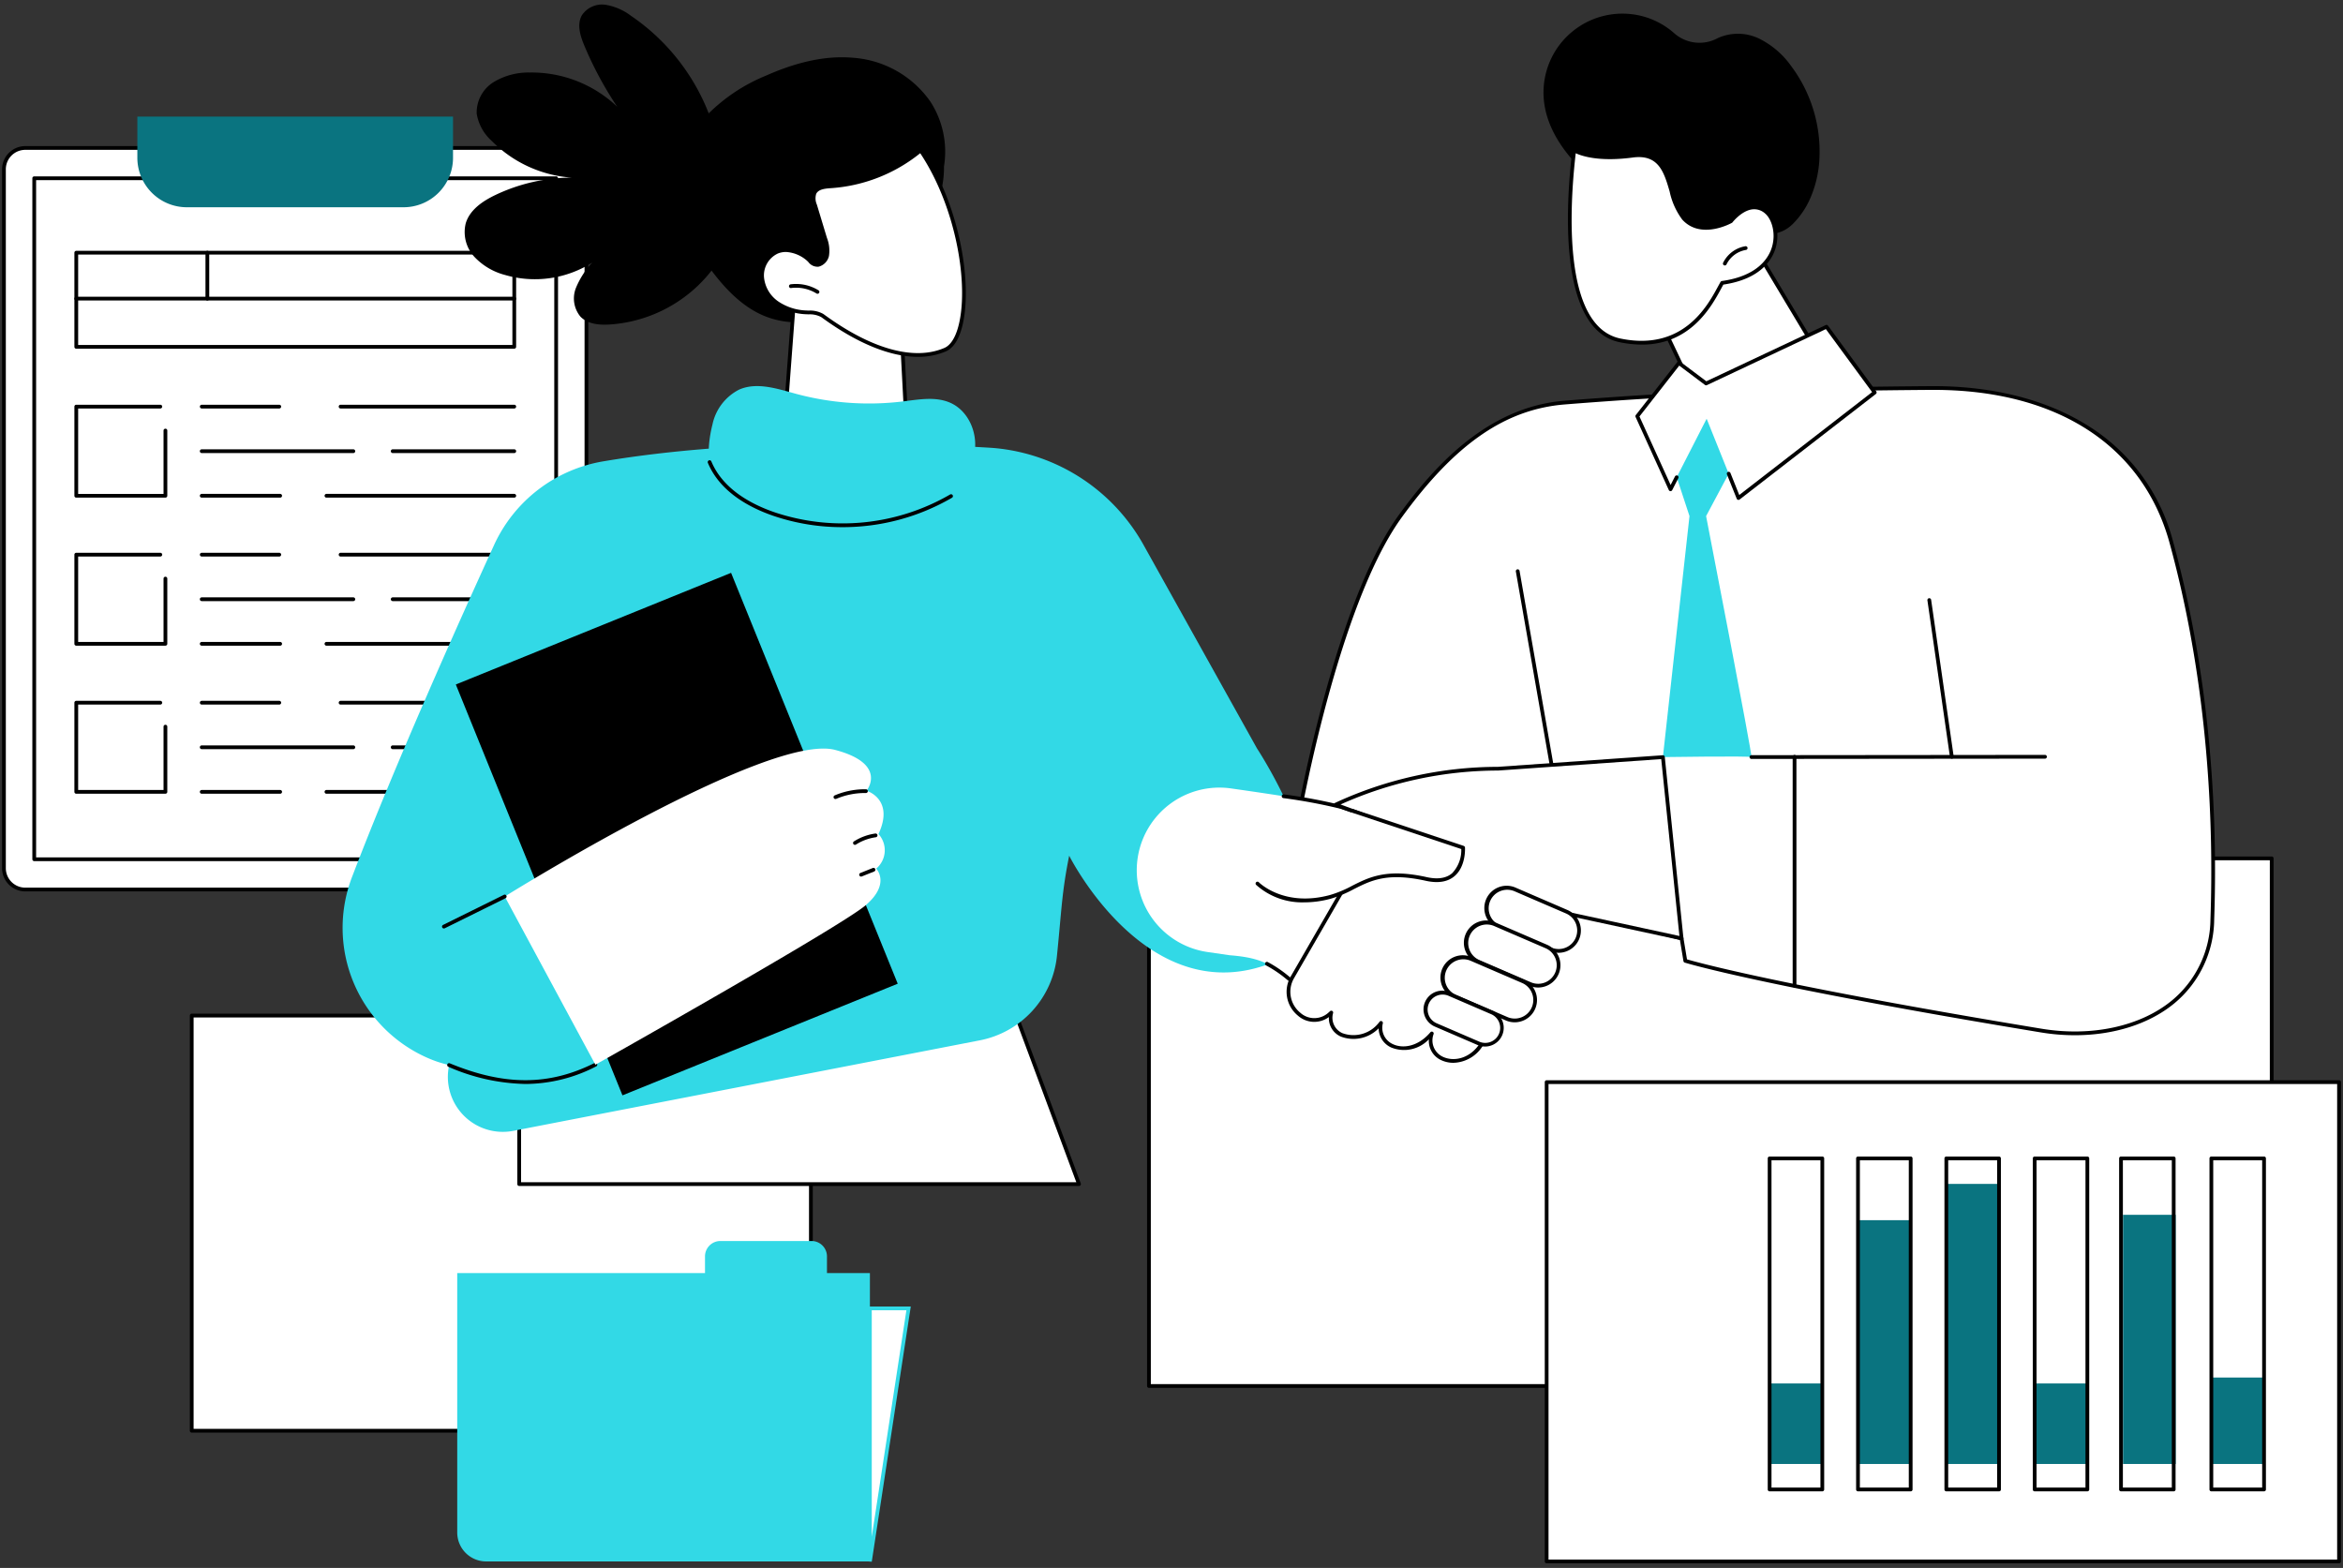 <?xml version="1.0" encoding="UTF-8"?> <svg xmlns="http://www.w3.org/2000/svg" xmlns:xlink="http://www.w3.org/1999/xlink" width="399" height="267" viewBox="0 0 399 267"><rect x="0" y="0" width="399" height="267" fill="#333333" stroke="none"/><defs><clipPath id="clip-path"><rect id="Rectangle_115" data-name="Rectangle 115" width="399" height="267" transform="translate(-0.493 -0.384)" fill="none"></rect></clipPath></defs><g id="Groupe_83" data-name="Groupe 83" transform="translate(0.223 0.953)"><g id="Groupe_82" data-name="Groupe 82" transform="translate(0.269 -0.569)" clip-path="url(#clip-path)"><path id="Tracé_797" data-name="Tracé 797" d="M96.564,202.695H4.63A3.63,3.63,0,0,1,1,199.065V80.047a3.63,3.63,0,0,1,3.63-3.63H96.564a3.63,3.63,0,0,1,3.63,3.63V199.065a3.63,3.63,0,0,1-3.63,3.63" transform="translate(-0.82 -51.604)" fill="#fff"></path><path id="Tracé_798" data-name="Tracé 798" d="M95.883,202.333H3.949A3.954,3.954,0,0,1,0,198.384V79.366a3.954,3.954,0,0,1,3.949-3.949H95.883a3.954,3.954,0,0,1,3.949,3.949V198.384a3.954,3.954,0,0,1-3.949,3.949M3.949,76.056A3.315,3.315,0,0,0,.639,79.366V198.384a3.315,3.315,0,0,0,3.311,3.311H95.883a3.314,3.314,0,0,0,3.311-3.311V79.366a3.314,3.314,0,0,0-3.311-3.311Z" transform="translate(-0.139 -50.923)"></path><path id="Tracé_799" data-name="Tracé 799" d="M105.345,208.166H16.465a.319.319,0,0,1-.319-.319V91.882a.319.319,0,0,1,.319-.319h88.88a.319.319,0,0,1,.319.319V207.846a.319.319,0,0,1-.319.319m-88.56-.639h88.241V92.2H16.785Z" transform="translate(-11.128 -61.912)"></path><path id="Tracé_800" data-name="Tracé 800" d="M72.127,59.69V66.7a8.429,8.429,0,0,0,8.429,8.429h36.9a8.429,8.429,0,0,0,8.429-8.429V59.69Z" transform="translate(-49.229 -40.22)" fill="#0a7480"></path><path id="Tracé_801" data-name="Tracé 801" d="M209.387,213.949H179.815a.319.319,0,1,1,0-.639h29.572a.319.319,0,0,1,0,.639" transform="translate(-122.304 -144.773)"></path><path id="Tracé_802" data-name="Tracé 802" d="M118.974,213.949h-13.2a.319.319,0,1,1,0-.639h13.2a.319.319,0,1,1,0,.639" transform="translate(-71.908 -144.773)"></path><path id="Tracé_803" data-name="Tracé 803" d="M228.286,237.717h-20.7a.319.319,0,0,1,0-.639h20.7a.319.319,0,1,1,0,.639" transform="translate(-141.202 -160.95)"></path><path id="Tracé_804" data-name="Tracé 804" d="M131.587,237.717H105.769a.319.319,0,1,1,0-.639h25.818a.319.319,0,0,1,0,.639" transform="translate(-71.908 -160.95)"></path><path id="Tracé_805" data-name="Tracé 805" d="M204.254,261.484H172.272a.319.319,0,0,1,0-.639h31.981a.319.319,0,0,1,0,.639" transform="translate(-117.17 -177.126)"></path><path id="Tracé_806" data-name="Tracé 806" d="M119.128,261.484H105.77a.319.319,0,0,1,0-.639h13.357a.319.319,0,0,1,0,.639" transform="translate(-71.909 -177.126)"></path><path id="Tracé_807" data-name="Tracé 807" d="M54.061,229.132H38.878a.319.319,0,0,1-.319-.319V213.63a.319.319,0,0,1,.319-.319H53.191a.319.319,0,0,1,0,.639H39.2v14.544H53.741V217.709a.319.319,0,0,1,.639,0v11.1a.319.319,0,0,1-.319.319" transform="translate(-26.382 -144.774)"></path><path id="Tracé_808" data-name="Tracé 808" d="M209.387,292.88H179.815a.319.319,0,1,1,0-.639h29.572a.319.319,0,1,1,0,.639" transform="translate(-122.304 -198.494)"></path><path id="Tracé_809" data-name="Tracé 809" d="M118.974,292.88h-13.2a.319.319,0,1,1,0-.639h13.2a.319.319,0,1,1,0,.639" transform="translate(-71.908 -198.494)"></path><path id="Tracé_810" data-name="Tracé 810" d="M228.286,316.647h-20.7a.319.319,0,0,1,0-.639h20.7a.319.319,0,1,1,0,.639" transform="translate(-141.202 -214.669)"></path><path id="Tracé_811" data-name="Tracé 811" d="M131.587,316.647H105.769a.319.319,0,1,1,0-.639h25.818a.319.319,0,0,1,0,.639" transform="translate(-71.908 -214.669)"></path><path id="Tracé_812" data-name="Tracé 812" d="M204.254,340.414H172.272a.319.319,0,0,1,0-.639h31.981a.319.319,0,0,1,0,.639" transform="translate(-117.17 -230.845)"></path><path id="Tracé_813" data-name="Tracé 813" d="M119.128,340.414H105.77a.319.319,0,0,1,0-.639h13.357a.319.319,0,0,1,0,.639" transform="translate(-71.909 -230.845)"></path><path id="Tracé_814" data-name="Tracé 814" d="M54.061,308.062H38.878a.319.319,0,0,1-.319-.319V292.56a.319.319,0,0,1,.319-.319H53.191a.319.319,0,1,1,0,.639H39.2v14.544H53.741V296.639a.319.319,0,0,1,.639,0v11.1a.319.319,0,0,1-.319.319" transform="translate(-26.382 -198.494)"></path><path id="Tracé_815" data-name="Tracé 815" d="M209.387,371.81H179.815a.319.319,0,1,1,0-.639h29.572a.319.319,0,1,1,0,.639" transform="translate(-122.304 -252.213)"></path><path id="Tracé_816" data-name="Tracé 816" d="M118.974,371.81h-13.2a.319.319,0,1,1,0-.639h13.2a.319.319,0,1,1,0,.639" transform="translate(-71.908 -252.213)"></path><path id="Tracé_817" data-name="Tracé 817" d="M228.286,395.577h-20.7a.319.319,0,1,1,0-.639h20.7a.319.319,0,1,1,0,.639" transform="translate(-141.202 -268.389)"></path><path id="Tracé_818" data-name="Tracé 818" d="M131.587,395.577H105.769a.319.319,0,1,1,0-.639h25.818a.319.319,0,0,1,0,.639" transform="translate(-71.908 -268.389)"></path><path id="Tracé_819" data-name="Tracé 819" d="M204.254,419.344H172.272a.319.319,0,0,1,0-.639h31.981a.319.319,0,0,1,0,.639" transform="translate(-117.17 -284.565)"></path><path id="Tracé_820" data-name="Tracé 820" d="M119.128,419.344H105.77a.319.319,0,0,1,0-.639h13.357a.319.319,0,0,1,0,.639" transform="translate(-71.909 -284.565)"></path><path id="Tracé_821" data-name="Tracé 821" d="M54.061,386.992H38.878a.319.319,0,0,1-.319-.319V371.49a.319.319,0,0,1,.319-.319H53.191a.319.319,0,1,1,0,.639H39.2v14.544H53.741V375.569a.319.319,0,0,1,.639,0v11.1a.319.319,0,0,1-.319.319" transform="translate(-26.382 -252.213)"></path><path id="Tracé_822" data-name="Tracé 822" d="M113.466,147.924H38.878a.319.319,0,0,1-.319-.319V131.575a.319.319,0,0,1,.319-.319h74.587a.319.319,0,0,1,.319.319V147.6a.319.319,0,0,1-.319.319M39.2,147.285h73.949V131.895H39.2Z" transform="translate(-26.382 -88.927)"></path><path id="Tracé_823" data-name="Tracé 823" d="M113.466,156.383H38.878a.319.319,0,0,1,0-.639h74.587a.319.319,0,0,1,0,.639" transform="translate(-26.382 -105.594)"></path><path id="Tracé_824" data-name="Tracé 824" d="M108.77,139.716a.319.319,0,0,1-.319-.319v-7.821a.319.319,0,1,1,.639,0V139.4a.319.319,0,0,1-.319.319" transform="translate(-73.951 -88.927)"></path><rect id="Rectangle_105" data-name="Rectangle 105" width="191.2" height="89.85" transform="translate(195.168 145.783)" fill="#fff"></rect><path id="Tracé_825" data-name="Tracé 825" d="M802,544.649H610.8a.319.319,0,0,1-.319-.319v-89.85a.319.319,0,0,1,.319-.319H802a.319.319,0,0,1,.319.319v89.85a.32.32,0,0,1-.319.319m-190.88-.639H801.678V454.8H611.118Z" transform="translate(-415.631 -308.696)"></path><rect id="Rectangle_106" data-name="Rectangle 106" width="105.443" height="70.698" transform="translate(32.158 172.554)" fill="#fff"></rect><path id="Tracé_826" data-name="Tracé 826" d="M205.878,609.31H100.435a.319.319,0,0,1-.319-.319v-70.7a.319.319,0,0,1,.319-.319H205.878a.319.319,0,0,1,.319.319v70.7a.319.319,0,0,1-.319.319m-105.123-.639h104.8V538.612h-104.8Z" transform="translate(-68.278 -365.739)"></path><path id="Tracé_827" data-name="Tracé 827" d="M305.639,664.628v-2.84a2.621,2.621,0,0,0-2.621-2.621H287.49a2.621,2.621,0,0,0-2.621,2.621v2.84H242.675v44.178a4.925,4.925,0,0,0,4.925,4.925h65.351v-49.1Z" transform="translate(-165.303 -448.223)" fill="#32d9e6"></path><path id="Tracé_828" data-name="Tracé 828" d="M462.7,695.092v43.09l6.587-43.09Z" transform="translate(-315.054 -472.674)" fill="#fff"></path><path id="Tracé_829" data-name="Tracé 829" d="M462.337,737.549l-.635-.048V694.092h7.279Zm0-42.818V733.3l5.9-38.567Z" transform="translate(-314.373 -471.993)" fill="#32d9e6"></path><path id="Tracé_830" data-name="Tracé 830" d="M907.546,147.169l-13.842-23.1-16.5-1.357-1.926,8.71L886,154.031Z" transform="translate(-595.855 -83.112)" fill="#fff"></path><path id="Tracé_831" data-name="Tracé 831" d="M885.316,153.669a.319.319,0,0,1-.288-.183l-10.714-22.61a.318.318,0,0,1-.023-.206l1.926-8.71a.322.322,0,0,1,.338-.249l16.5,1.357a.319.319,0,0,1,.248.154l13.842,23.1a.319.319,0,0,1-.177.468l-21.551,6.862a.312.312,0,0,1-.1.015M874.937,130.7l10.548,22.258,20.9-6.654-13.55-22.614-16.055-1.321Z" transform="translate(-595.175 -82.431)"></path><path id="Tracé_832" data-name="Tracé 832" d="M868.821,29.7a24.291,24.291,0,0,0-4.784-15.892,14.674,14.674,0,0,0-5.446-4.685A8.3,8.3,0,0,0,851.567,9l-.065.033a6.508,6.508,0,0,1-7.321-.772,13.325,13.325,0,0,0-4.446-2.645,13.438,13.438,0,0,0-17.875,13.37c.3,5.692,4.161,10.6,8.519,14.275a41.541,41.541,0,0,0,14.883,8.2,33.764,33.764,0,0,0,13.765,1.191c2.078-.263,3.646-.43,5.184-1.9a14.077,14.077,0,0,0,3.133-4.632,19.163,19.163,0,0,0,1.479-6.413" transform="translate(-559.484 -2.917)"></path><path id="Tracé_833" data-name="Tracé 833" d="M861.795,100.228c-1.541,2.616-5.5,12.263-17.411,9.788-10.374-2.155-8.846-23.584-7.789-32.366,0,0,2.782,1.876,9.939.918s5.651,7.306,8.7,10.673,8.068.485,8.068.485,3.077-4.01,6-1.566c2.521,2.11,3.217,10.561-7.508,12.067" transform="translate(-569.01 -52.443)" fill="#fff"></path><path id="Tracé_834" data-name="Tracé 834" d="M847.451,110.06a18.613,18.613,0,0,1-3.791-.411c-10.548-2.191-9.137-23.61-8.041-32.717a.32.32,0,0,1,.5-.227c.026.017,2.8,1.792,9.717.867,4.96-.664,6.03,3.006,6.977,6.242a11.782,11.782,0,0,0,2.006,4.533c2.683,2.96,7.094.733,7.621.451a6.573,6.573,0,0,1,3.807-2.406,3.377,3.377,0,0,1,2.607.844c1.255,1.05,2.172,3.621,1.4,6.317-.556,1.945-2.455,5.333-8.915,6.289-.114.2-.242.435-.384.7-1.625,3-5.163,9.521-13.5,9.521M836.2,77.472c-1.065,9.174-2.268,29.5,7.591,31.551,10.639,2.209,14.816-5.5,16.6-8.789.179-.329.334-.616.471-.849a.319.319,0,0,1,.231-.154c6.227-.875,8.026-4.044,8.544-5.855.672-2.349-.08-4.718-1.2-5.651a2.762,2.762,0,0,0-2.125-.7c-1.847.2-3.4,2.195-3.415,2.215a.325.325,0,0,1-.094.082c-.052.03-5.274,2.969-8.464-.548a12.205,12.205,0,0,1-2.146-4.783c-.959-3.28-1.868-6.38-6.279-5.788-5.7.762-8.672-.243-9.718-.732" transform="translate(-568.353 -51.763)"></path><path id="Tracé_835" data-name="Tracé 835" d="M917.834,132.071a.319.319,0,0,1-.287-.459,5.173,5.173,0,0,1,3.789-2.815.319.319,0,0,1,.1.631,4.525,4.525,0,0,0-3.314,2.463.319.319,0,0,1-.288.18" transform="translate(-624.599 -87.251)"></path><path id="Tracé_836" data-name="Tracé 836" d="M753.452,301.936s12.575,3.948,60.6,11.877c14.516,2.4,28.629-4.18,29.146-18.884.6-17.047-.4-40.279-6.973-64.235-5.061-18.457-21.865-26.441-41-26.3-22.151.166-40.492.736-62.307,2.48-12.145.971-20.885,9.527-28.035,19.392-9.3,12.837-16.272,42.95-19,61l18.743-1.372,48.2,12.216Z" transform="translate(-466.944 -138.706)" fill="#fff"></path><path id="Tracé_837" data-name="Tracé 837" d="M819.1,313.926a35.6,35.6,0,0,1-5.786-.479c-47.494-7.842-60.514-11.848-60.64-11.887a.32.32,0,0,1-.219-.252l-.6-3.616-47.943-12.152-18.691,1.368a.319.319,0,0,1-.339-.366c2.474-16.356,9.272-47.638,19.059-61.141,5.7-7.867,14.836-18.45,28.268-19.524,23.062-1.844,41.6-2.325,62.33-2.481,9.981-.077,18.959,2.075,25.945,6.218a32.96,32.96,0,0,1,15.369,20.314c6.774,24.7,7.537,48.618,6.984,64.331a18.744,18.744,0,0,1-6.853,14.291c-4.265,3.491-10.32,5.376-16.878,5.376m-66.048-12.92c1.736.509,15.963,4.479,60.366,11.81,8.515,1.406,16.8-.374,22.156-4.76a18.122,18.122,0,0,0,6.62-13.819c.551-15.668-.209-39.514-6.962-64.139-4.548-16.584-19.174-26.065-40.166-26.065l-.527,0c-20.721.156-39.242.637-62.284,2.479-10.161.813-18.735,6.753-27.8,19.262-9.637,13.3-16.371,44.064-18.885,60.466l18.343-1.343a.306.306,0,0,1,.1.009l48.2,12.216a.32.32,0,0,1,.237.257Z" transform="translate(-466.265 -138.024)"></path><path id="Tracé_838" data-name="Tracé 838" d="M814.369,341.492a.319.319,0,0,1-.314-.264l-6.969-39.84a.32.32,0,0,1,.63-.11l6.968,39.841a.32.32,0,0,1-.315.374" transform="translate(-549.438 -204.464)"></path><path id="Tracé_839" data-name="Tracé 839" d="M892.339,207.9l5.752,10.868-5.237,9.824s8.005,41.255,7.722,41.038-15.08,0-15.08,0l4.53-41.039-3.231-9.824Z" transform="translate(-602.807 -141.091)" fill="#32d9e6"></path><path id="Tracé_840" data-name="Tracé 840" d="M904.065,171.74l-20.5,9.654-4.632-3.479-7.087,9.059,5.659,12.445,6.152-12.019,5.418,13.5,23.205-17.971Z" transform="translate(-593.516 -116.481)" fill="#fff"></path><path id="Tracé_841" data-name="Tracé 841" d="M888.394,200.54a.339.339,0,0,1-.084-.011.32.32,0,0,1-.213-.19l-1.662-4.141a.319.319,0,1,1,.593-.238l1.5,3.749,22.624-17.521-7.875-10.728L883.019,181a.32.32,0,0,1-.328-.034l-4.382-3.291-6.774,8.66L876.84,198l.752-1.469a.32.32,0,0,1,.569.291l-1.053,2.058a.315.315,0,0,1-.292.173.32.32,0,0,1-.283-.187l-5.659-12.445a.319.319,0,0,1,.039-.329L878,177.037a.32.32,0,0,1,.444-.058l4.478,3.364,20.328-9.572a.319.319,0,0,1,.393.1l8.215,11.191a.32.32,0,0,1-.062.442L888.59,200.474a.319.319,0,0,1-.2.067" transform="translate(-592.835 -115.8)"></path><path id="Tracé_842" data-name="Tracé 842" d="M932.03,400.7a.319.319,0,0,1,0-.639l49.988-.048a.319.319,0,0,1,0,.639Z" transform="translate(-634.26 -271.847)"></path><path id="Tracé_843" data-name="Tracé 843" d="M1030.687,343.817a.32.32,0,0,1-.316-.274l-3.84-26.674a.32.32,0,1,1,.633-.091l3.84,26.674a.32.32,0,0,1-.27.362.387.387,0,0,1-.046,0" transform="translate(-698.793 -215.007)"></path><path id="Tracé_844" data-name="Tracé 844" d="M955,439.63a.319.319,0,0,1-.319-.319V400.337a.319.319,0,0,1,.639,0v38.973a.319.319,0,0,1-.319.319" transform="translate(-649.892 -271.847)"></path><path id="Tracé_845" data-name="Tracé 845" d="M275.718,554.471h95.33l-12.986-34.894-82.344,7.707Z" transform="translate(-187.793 -353.219)" fill="#fff"></path><path id="Tracé_846" data-name="Tracé 846" d="M370.367,554.11h-95.33a.319.319,0,0,1-.319-.319V526.6a.319.319,0,0,1,.29-.318l82.344-7.707a.322.322,0,0,1,.329.207l12.986,34.894a.319.319,0,0,1-.3.431m-95.01-.639h94.551l-12.74-34.234-81.81,7.657Z" transform="translate(-187.112 -352.538)"></path><path id="Tracé_847" data-name="Tracé 847" d="M402.836,35.531a17.6,17.6,0,0,0-13.151-7.386c-5.061-.435-10.126.975-14.833,3.066a29.918,29.918,0,0,0-10.348,7.06A18.005,18.005,0,0,0,359.7,50.288c.07,4.844,2.461,9.277,5.185,13.086,2.492,3.487,5.433,6.761,9.15,8.485,4.806,2.228,10.462,1.558,15.152-.951s8.493-6.7,11.534-11.357c2.479-3.8,4.564-8.232,4.486-12.867a15.69,15.69,0,0,0-2.367-11.153" transform="translate(-244.947 -18.696)"></path><path id="Tracé_848" data-name="Tracé 848" d="M274.908,1.9A9.9,9.9,0,0,0,270.615.03a4.127,4.127,0,0,0-4.078,1.8c-.866,1.556-.264,3.493.424,5.136a61.275,61.275,0,0,0,5.6,10.42,21.149,21.149,0,0,0-14.909-5.826,11.482,11.482,0,0,0-6.117,1.621,6.1,6.1,0,0,0-2.9,5.378,7.933,7.933,0,0,0,2.558,4.644,21.237,21.237,0,0,0,13.575,6.252A30.386,30.386,0,0,0,251.8,32.426c-2.159,1.034-4.351,2.522-5.031,4.816a6.222,6.222,0,0,0,1.466,5.7,10.972,10.972,0,0,0,5.209,3.087,18.209,18.209,0,0,0,14.882-2.119,14.3,14.3,0,0,0-2.795,4.34,4.852,4.852,0,0,0,.769,4.875c1.253,1.3,3.268,1.465,5.072,1.339a24.028,24.028,0,0,0,22.123-20.641,14.562,14.562,0,0,0-.8-7.885,12.251,12.251,0,0,0-3.549-4.511A35.893,35.893,0,0,0,274.908,1.9" transform="translate(-167.949 0.405)"></path><path id="Tracé_849" data-name="Tracé 849" d="M418.394,147.484l-1.979,26.28c-2.659,1.624,22.845,1.9,20.973.083l-1.062-20.311Z" transform="translate(-283.418 -99.972)" fill="#fff"></path><path id="Tracé_850" data-name="Tracé 850" d="M427.123,174.725c-3.542,0-7.1-.16-8.935-.364-2.6-.289-2.885-.627-2.956-.949a.5.5,0,0,1,.2-.5l1.968-26.133a.32.32,0,0,1,.421-.279l17.932,6.052a.32.32,0,0,1,.217.286l1.056,20.2a.5.5,0,0,1,.057.52c-.41.872-5.166,1.164-9.955,1.164M415.967,173.3c1.139.523,7.681.962,14.3.741,4.174-.14,5.8-.491,6.172-.714a.339.339,0,0,1-.049-.147l-1.051-20.094L418,147.237l-1.949,25.87a.32.32,0,0,1-.086.2m-.233-.219h0Z" transform="translate(-282.738 -99.291)"></path><path id="Tracé_851" data-name="Tracé 851" d="M407.754,95a5.231,5.231,0,0,1,5.039,1.047c.68.513,1.074,1.325,2,1.17a2.122,2.122,0,0,0,1.489-1.575,5.652,5.652,0,0,0-.343-2.936l-1.711-5.659a2.876,2.876,0,0,1-.1-2.058c.459-.947,1.724-1.081,2.774-1.15a26.816,26.816,0,0,0,15.3-6.1c8.476,12.45,9.3,31.7,4.183,33.92-8.661,3.757-19.879-5.1-20.941-5.813a5.149,5.149,0,0,0-2.665-.53,9.389,9.389,0,0,1-4.99-1.593,6,6,0,0,1-2.583-4.435A4.436,4.436,0,0,1,407.754,95" transform="translate(-275.92 -52.504)" fill="#fff"></path><path id="Tracé_852" data-name="Tracé 852" d="M431.065,112.206c-4.63,0-10.183-2.223-16.131-6.528-.16-.116-.277-.2-.348-.249a4.142,4.142,0,0,0-2.145-.46l-.357-.016a9.689,9.689,0,0,1-5.16-1.653,6.289,6.289,0,0,1-2.716-4.679,4.777,4.777,0,0,1,2.743-4.593,6,6,0,0,1,5.91,1.591c.444.442.72.687,1.2.607a1.8,1.8,0,0,0,1.232-1.336,5.4,5.4,0,0,0-.338-2.768l-1.711-5.659a3.134,3.134,0,0,1-.078-2.29c.567-1.168,2.115-1.269,3.041-1.329a26.477,26.477,0,0,0,15.113-6.032.319.319,0,0,1,.468.065c6.528,9.589,8.734,23.555,6.7,30.583-.576,1.989-1.494,3.307-2.653,3.809a11.884,11.884,0,0,1-4.767.935m-22.5-17.856a3.567,3.567,0,0,0-1.373.269,4.121,4.121,0,0,0-2.349,3.971,5.648,5.648,0,0,0,2.45,4.191,9.061,9.061,0,0,0,4.821,1.534l.35.016a4.6,4.6,0,0,1,2.476.569c.074.05.2.139.366.261,7.975,5.773,15.174,7.734,20.27,5.524.979-.424,1.772-1.6,2.293-3.4,1.975-6.818-.142-20.326-6.417-29.756a27.133,27.133,0,0,1-15.207,5.954c-1.064.069-2.135.2-2.508.97a2.6,2.6,0,0,0,.114,1.826l1.711,5.659a5.972,5.972,0,0,1,.347,3.1,2.446,2.446,0,0,1-1.747,1.815,1.933,1.933,0,0,1-1.755-.784,4.884,4.884,0,0,0-.49-.446,5.938,5.938,0,0,0-3.352-1.276m-1.5-.026h0Z" transform="translate(-275.238 -51.823)"></path><path id="Tracé_853" data-name="Tracé 853" d="M424.412,150.589a.32.32,0,0,1-.169-.048,6.63,6.63,0,0,0-4.325-.929.319.319,0,1,1-.086-.633,7.284,7.284,0,0,1,4.749,1.02.319.319,0,0,1-.169.591" transform="translate(-285.688 -100.948)"></path><path id="Tracé_854" data-name="Tracé 854" d="M338.935,322.733c-20.665,7.294-33.585-18.592-33.585-18.592-1.256,6.3-1.251,8.812-2.081,17.046a16.332,16.332,0,0,1-13.135,14.4L210.686,351a9.36,9.36,0,0,1-10.924-11.2l0-.013a19.2,19.2,0,0,1-3.2-1.007,24.184,24.184,0,0,1-13.308-31.089c7.19-18.829,17.838-42.629,24.156-56.444a25.022,25.022,0,0,1,18.625-14.261c23.615-3.967,50.435-3.244,65.686-2.321q.491.029.98.072A32.4,32.4,0,0,1,318.1,251.378L337.347,285.9s20.045,30.314,1.588,36.829" transform="translate(-123.767 -158.814)" fill="#32d9e6"></path><path id="Tracé_855" data-name="Tracé 855" d="M250.661,567.767a34.244,34.244,0,0,1-13.1-2.921.32.32,0,1,1,.244-.591c9.309,3.842,16.909,3.825,24.64-.058a.319.319,0,0,1,.287.571,26.408,26.408,0,0,1-12.071,3" transform="translate(-161.688 -383.564)"></path><path id="Tracé_856" data-name="Tracé 856" d="M305.114,422.452a.327.327,0,0,1-.08-.01.32.32,0,0,1-.23-.389l4.645-18.075a.32.32,0,0,1,.619.159l-4.645,18.075a.32.32,0,0,1-.309.24" transform="translate(-207.582 -274.379)"></path><rect id="Rectangle_107" data-name="Rectangle 107" width="50.565" height="75.474" transform="matrix(0.927, -0.376, 0.376, 0.927, 77.133, 116.176)"></rect><path id="Tracé_857" data-name="Tracé 857" d="M268.005,421.823s44.849-27.99,56.274-24.963c9.058,2.4,5.34,6.951,5.34,6.951s4.815,1.413,2.032,7.37a4.093,4.093,0,0,1-.389,5.894s2.5,2.544-1.773,6.218-46.045,27.168-46.045,27.168Z" transform="translate(-182.543 -269.541)" fill="#fff"></path><path id="Tracé_858" data-name="Tracé 858" d="M443.638,419.974a.319.319,0,0,1-.125-.613,13.115,13.115,0,0,1,5.321-1.045.319.319,0,0,1,0,.639h0a12.515,12.515,0,0,0-5.061.994.322.322,0,0,1-.125.025" transform="translate(-301.861 -284.298)"></path><path id="Tracé_859" data-name="Tracé 859" d="M454.045,443.844a.319.319,0,0,1-.172-.589,9.19,9.19,0,0,1,3.644-1.341.319.319,0,1,1,.088.633,8.536,8.536,0,0,0-3.389,1.247.317.317,0,0,1-.171.05" transform="translate(-308.944 -300.359)"></path><path id="Tracé_860" data-name="Tracé 860" d="M457.325,461.7a.319.319,0,0,1-.118-.616l2.122-.849a.32.32,0,0,1,.237.594l-2.122.849a.315.315,0,0,1-.119.023" transform="translate(-311.176 -312.814)"></path><path id="Tracé_861" data-name="Tracé 861" d="M234.9,480.264a.319.319,0,0,1-.142-.606l10.355-5.122a.319.319,0,0,1,.283.573l-10.355,5.122a.315.315,0,0,1-.141.033" transform="translate(-159.797 -322.541)"></path><path id="Tracé_862" data-name="Tracé 862" d="M377.4,209.967a8.658,8.658,0,0,1,4.585-6.013c3.031-1.307,6.483-.124,9.669.737a47.682,47.682,0,0,0,18.172,1.294c2.725-.333,5.616-.881,8.121.244,3.024,1.357,4.617,5.014,4.12,8.292A11.8,11.8,0,0,1,416.5,222.4a24.321,24.321,0,0,1-9.363,3.136,41.957,41.957,0,0,1-20.188-1.546c-2.748-.959-6.85-2.441-8.8-4.726s-1.447-6.492-.753-9.292" transform="translate(-256.575 -138.009)" fill="#32d9e6"></path><path id="Tracé_863" data-name="Tracé 863" d="M399.144,254.267a36.378,36.378,0,0,1-11.593-1.875c-4-1.347-9.211-4.018-11.316-9.094a.32.32,0,0,1,.59-.245c2.013,4.855,7.055,7.429,10.93,8.733a36.49,36.49,0,0,0,29.736-3.079.319.319,0,0,1,.324.551,37.014,37.014,0,0,1-18.672,5.009" transform="translate(-256.187 -164.883)"></path><path id="Tracé_864" data-name="Tracé 864" d="M636.379,454.008l-1.7-1.117c-6.371-4.187-6.525-6.363-14.129-6.942l-3.876-.563a14.073,14.073,0,0,1,4.008-27.858c7.6,1.08,16.713,2.463,18.78,3.156l4.6,1.542,10.13,16.667Z" transform="translate(-411.639 -283.668)" fill="#fff"></path><path id="Tracé_865" data-name="Tracé 865" d="M683.183,456.8a.317.317,0,0,1-.176-.053l-1.7-1.116c-1.777-1.168-3.053-2.164-4.178-3.043a20.685,20.685,0,0,0-3.568-2.429.319.319,0,1,1,.283-.573,21.112,21.112,0,0,1,3.678,2.5c1.116.871,2.381,1.859,4.136,3.013l1.5.985L700.584,441.3l-9.928-16.334-4.49-1.5a90.052,90.052,0,0,0-9.673-1.8.319.319,0,0,1,.1-.631,89.913,89.913,0,0,1,9.777,1.828l4.6,1.541a.323.323,0,0,1,.171.137L701.272,441.2a.319.319,0,0,1-.066.41l-17.816,15.116a.317.317,0,0,1-.206.076" transform="translate(-458.444 -286.144)"></path><path id="Tracé_866" data-name="Tracé 866" d="M749.634,401.171l-28.1,1.973a65.391,65.391,0,0,0-27.631,6.125l7.916,2.921-15.253,26.432c-2.562,4.439,2.544,9.539,6.34,6.289q.129-.112.258-.234c-.937,4.579,5.306,5.757,8.468,1.76-.859,4.193,4.839,6.287,8.653,1.8-1.39,4.817,5.4,6.714,8.5,1.768,3.277-5.222,13.356-22.433,13.356-22.433l20.669,4.47Z" transform="translate(-466.945 -272.631)" fill="#fff"></path><path id="Tracé_867" data-name="Tracé 867" d="M713.249,452.549a4.822,4.822,0,0,1-1.966-.407,3.587,3.587,0,0,1-2.2-3.6,5.813,5.813,0,0,1-6.442,1.388,3.627,3.627,0,0,1-2.115-3.252,6,6,0,0,1-6.445,1.4,3.4,3.4,0,0,1-2.028-3.322,4.192,4.192,0,0,1-5.282-.246,5.229,5.229,0,0,1-1.181-6.727l15.063-26.1-7.561-2.79a.32.32,0,0,1-.024-.589,66.147,66.147,0,0,1,27.767-6.155l28.077-1.973a.318.318,0,0,1,.34.286l3.179,30.869a.319.319,0,0,1-.1.271.323.323,0,0,1-.28.074L731.6,427.25c-1.137,1.94-10.193,17.379-13.245,22.242a6.07,6.07,0,0,1-5.107,3.057m-3.667-5.314a.319.319,0,0,1,.307.408,3.069,3.069,0,0,0,1.655,3.916c1.848.827,4.594.265,6.271-2.407,3.237-5.158,13.251-22.253,13.351-22.425a.32.32,0,0,1,.343-.151l20.24,4.377-3.1-30.124-27.791,1.952a65.565,65.565,0,0,0-26.818,5.774l7.191,2.654a.32.32,0,0,1,.166.46L686.14,438.1a4.6,4.6,0,0,0,1.036,5.917,3.565,3.565,0,0,0,4.819-.03q.123-.105.245-.222a.319.319,0,0,1,.534.295,2.871,2.871,0,0,0,1.574,3.437,5.473,5.473,0,0,0,6.33-1.939.319.319,0,0,1,.563.262,3.041,3.041,0,0,0,1.678,3.534c1.66.809,4.289.5,6.42-2.006a.319.319,0,0,1,.243-.113" transform="translate(-466.242 -271.95)"></path><path id="Tracé_868" data-name="Tracé 868" d="M793.7,477.571l8.754,3.776a3.479,3.479,0,1,0,2.759-6.387l-8.755-3.776a3.479,3.479,0,1,0-2.759,6.387" transform="translate(-538.899 -320.088)" fill="#fff"></path><path id="Tracé_869" data-name="Tracé 869" d="M803.144,481.273a3.786,3.786,0,0,1-1.5-.311l-8.755-3.776a3.8,3.8,0,1,1,3.013-6.974l8.754,3.776a3.8,3.8,0,0,1-1.512,7.285m-10-4.673,8.754,3.776a3.166,3.166,0,0,0,4.156-1.648,3.158,3.158,0,0,0-1.65-4.152l-8.754-3.776a3.159,3.159,0,1,0-2.506,5.8" transform="translate(-538.216 -319.409)"></path><path id="Tracé_870" data-name="Tracé 870" d="M782.79,496.1l8.754,3.776a3.479,3.479,0,1,0,2.759-6.387l-8.755-3.776a3.479,3.479,0,1,0-2.759,6.387" transform="translate(-531.474 -332.7)" fill="#fff"></path><path id="Tracé_871" data-name="Tracé 871" d="M792.235,499.8a3.786,3.786,0,0,1-1.5-.311l-8.754-3.776a3.8,3.8,0,1,1,3.013-6.974l8.754,3.776a3.8,3.8,0,0,1-1.512,7.285m-10-4.673,8.754,3.776a3.159,3.159,0,1,0,2.506-5.8l-8.754-3.776a3.167,3.167,0,0,0-4.156,1.648,3.158,3.158,0,0,0,1.65,4.152" transform="translate(-530.791 -332.021)"></path><path id="Tracé_872" data-name="Tracé 872" d="M770.292,514.632l8.754,3.776a3.479,3.479,0,1,0,2.759-6.387l-8.754-3.776a3.479,3.479,0,1,0-2.759,6.387" transform="translate(-522.969 -345.311)" fill="#fff"></path><path id="Tracé_873" data-name="Tracé 873" d="M779.737,518.334a3.78,3.78,0,0,1-1.5-.311l-8.754-3.776a3.8,3.8,0,1,1,3.013-6.974l8.754,3.776a3.8,3.8,0,0,1-1.512,7.285m-10-4.673,8.755,3.776a3.159,3.159,0,1,0,2.506-5.8l-8.754-3.776a3.166,3.166,0,0,0-4.156,1.648,3.158,3.158,0,0,0,1.65,4.152" transform="translate(-522.285 -344.633)"></path><path id="Tracé_874" data-name="Tracé 874" d="M760.791,532.283l7.217,3.113a2.868,2.868,0,1,0,2.275-5.266l-7.218-3.113a2.868,2.868,0,1,0-2.275,5.266" transform="translate(-516.753 -358.122)" fill="#fff"></path><path id="Tracé_875" data-name="Tracé 875" d="M768.459,535.271a3.177,3.177,0,0,1-1.259-.261l-7.218-3.113a3.188,3.188,0,1,1,2.528-5.852l7.218,3.113a3.187,3.187,0,0,1-1.269,6.114m-7.209-8.849a2.548,2.548,0,0,0-1.015,4.888l7.218,3.113a2.549,2.549,0,1,0,2.022-4.679l-7.218-3.113a2.533,2.533,0,0,0-1.007-.209" transform="translate(-516.071 -357.443)"></path><path id="Tracé_876" data-name="Tracé 876" d="M685.626,429.94l18.732,6.239s.416,6.811-6.288,5.323c-9.432-2.094-11.347,1.715-16.331,3.054-8.121,2.182-12.4-2.269-12.4-2.269Z" transform="translate(-455.691 -292.212)" fill="#fff"></path><path id="Tracé_877" data-name="Tracé 877" d="M676.675,444.8a11.731,11.731,0,0,1-8.247-2.976.319.319,0,0,1,.46-.443c.042.043,4.261,4.285,12.088,2.182a19.186,19.186,0,0,0,3.8-1.579c2.9-1.467,5.907-2.984,12.687-1.478,1.879.417,3.34.2,4.342-.657a5.69,5.69,0,0,0,1.561-4.122l-18.518-6.168a.32.32,0,1,1,.2-.606l18.732,6.239a.32.32,0,0,1,.218.284c.008.129.171,3.193-1.778,4.857-1.162.993-2.811,1.261-4.9.8-6.557-1.456-9.327-.057-12.261,1.425a19.99,19.99,0,0,1-3.918,1.626,17.2,17.2,0,0,1-4.467.62" transform="translate(-455.01 -291.529)"></path><rect id="Rectangle_108" data-name="Rectangle 108" width="134.942" height="81.622" transform="translate(262.893 183.886)" fill="#fff"></rect><path id="Tracé_878" data-name="Tracé 878" d="M957.777,655.714H822.835a.319.319,0,0,1-.319-.319V573.773a.319.319,0,0,1,.319-.319H957.777a.319.319,0,0,1,.319.319v81.622a.319.319,0,0,1-.319.319m-134.622-.639h134.3V574.093h-134.3Z" transform="translate(-559.943 -389.887)"></path><rect id="Rectangle_109" data-name="Rectangle 109" width="8.974" height="13.712" transform="translate(300.867 235.201)" fill="#0a7480"></rect><rect id="Rectangle_110" data-name="Rectangle 110" width="8.974" height="41.517" transform="translate(315.912 207.397)" fill="#0a7480"></rect><rect id="Rectangle_111" data-name="Rectangle 111" width="8.974" height="47.694" transform="translate(330.956 201.22)" fill="#0a7480"></rect><rect id="Rectangle_112" data-name="Rectangle 112" width="8.974" height="13.712" transform="translate(346.001 235.201)" fill="#0a7480"></rect><rect id="Rectangle_113" data-name="Rectangle 113" width="8.974" height="42.43" transform="translate(361.045 206.483)" fill="#0a7480"></rect><rect id="Rectangle_114" data-name="Rectangle 114" width="8.974" height="14.722" transform="translate(376.09 234.192)" fill="#0a7480"></rect><path id="Tracé_879" data-name="Tracé 879" d="M950.7,671.144h-8.974a.319.319,0,0,1-.319-.319V614.447a.319.319,0,0,1,.319-.319H950.7a.319.319,0,0,1,.319.319v56.378a.319.319,0,0,1-.319.319m-8.654-.639h8.335V614.767h-8.335Z" transform="translate(-640.862 -417.57)"></path><path id="Tracé_880" data-name="Tracé 880" d="M997.806,671.144h-8.974a.319.319,0,0,1-.319-.319V614.447a.319.319,0,0,1,.319-.319h8.974a.319.319,0,0,1,.319.319v56.378a.319.319,0,0,1-.319.319m-8.654-.639h8.335V614.767h-8.335Z" transform="translate(-672.92 -417.57)"></path><path id="Tracé_881" data-name="Tracé 881" d="M1044.908,671.144h-8.974a.32.32,0,0,1-.319-.319V614.447a.319.319,0,0,1,.319-.319h8.974a.319.319,0,0,1,.319.319v56.378a.319.319,0,0,1-.319.319m-8.655-.639h8.335V614.767h-8.335Z" transform="translate(-704.977 -417.57)"></path><path id="Tracé_882" data-name="Tracé 882" d="M1092.01,671.144h-8.974a.319.319,0,0,1-.319-.319V614.447a.319.319,0,0,1,.319-.319h8.974a.32.32,0,0,1,.319.319v56.378a.32.32,0,0,1-.319.319m-8.654-.639h8.335V614.767h-8.335Z" transform="translate(-737.036 -417.57)"></path><path id="Tracé_883" data-name="Tracé 883" d="M1138.038,671.144h-8.974a.319.319,0,0,1-.319-.319V614.447a.319.319,0,0,1,.319-.319h8.974a.319.319,0,0,1,.319.319v56.378a.319.319,0,0,1-.319.319m-8.655-.639h8.335V614.767h-8.335Z" transform="translate(-768.361 -417.57)"></path><path id="Tracé_884" data-name="Tracé 884" d="M1186.215,671.144h-8.974a.319.319,0,0,1-.319-.319V614.447a.319.319,0,0,1,.319-.319h8.974a.32.32,0,0,1,.319.319v56.378a.32.32,0,0,1-.319.319m-8.655-.639h8.335V614.767h-8.335Z" transform="translate(-801.151 -417.57)"></path></g></g></svg> 